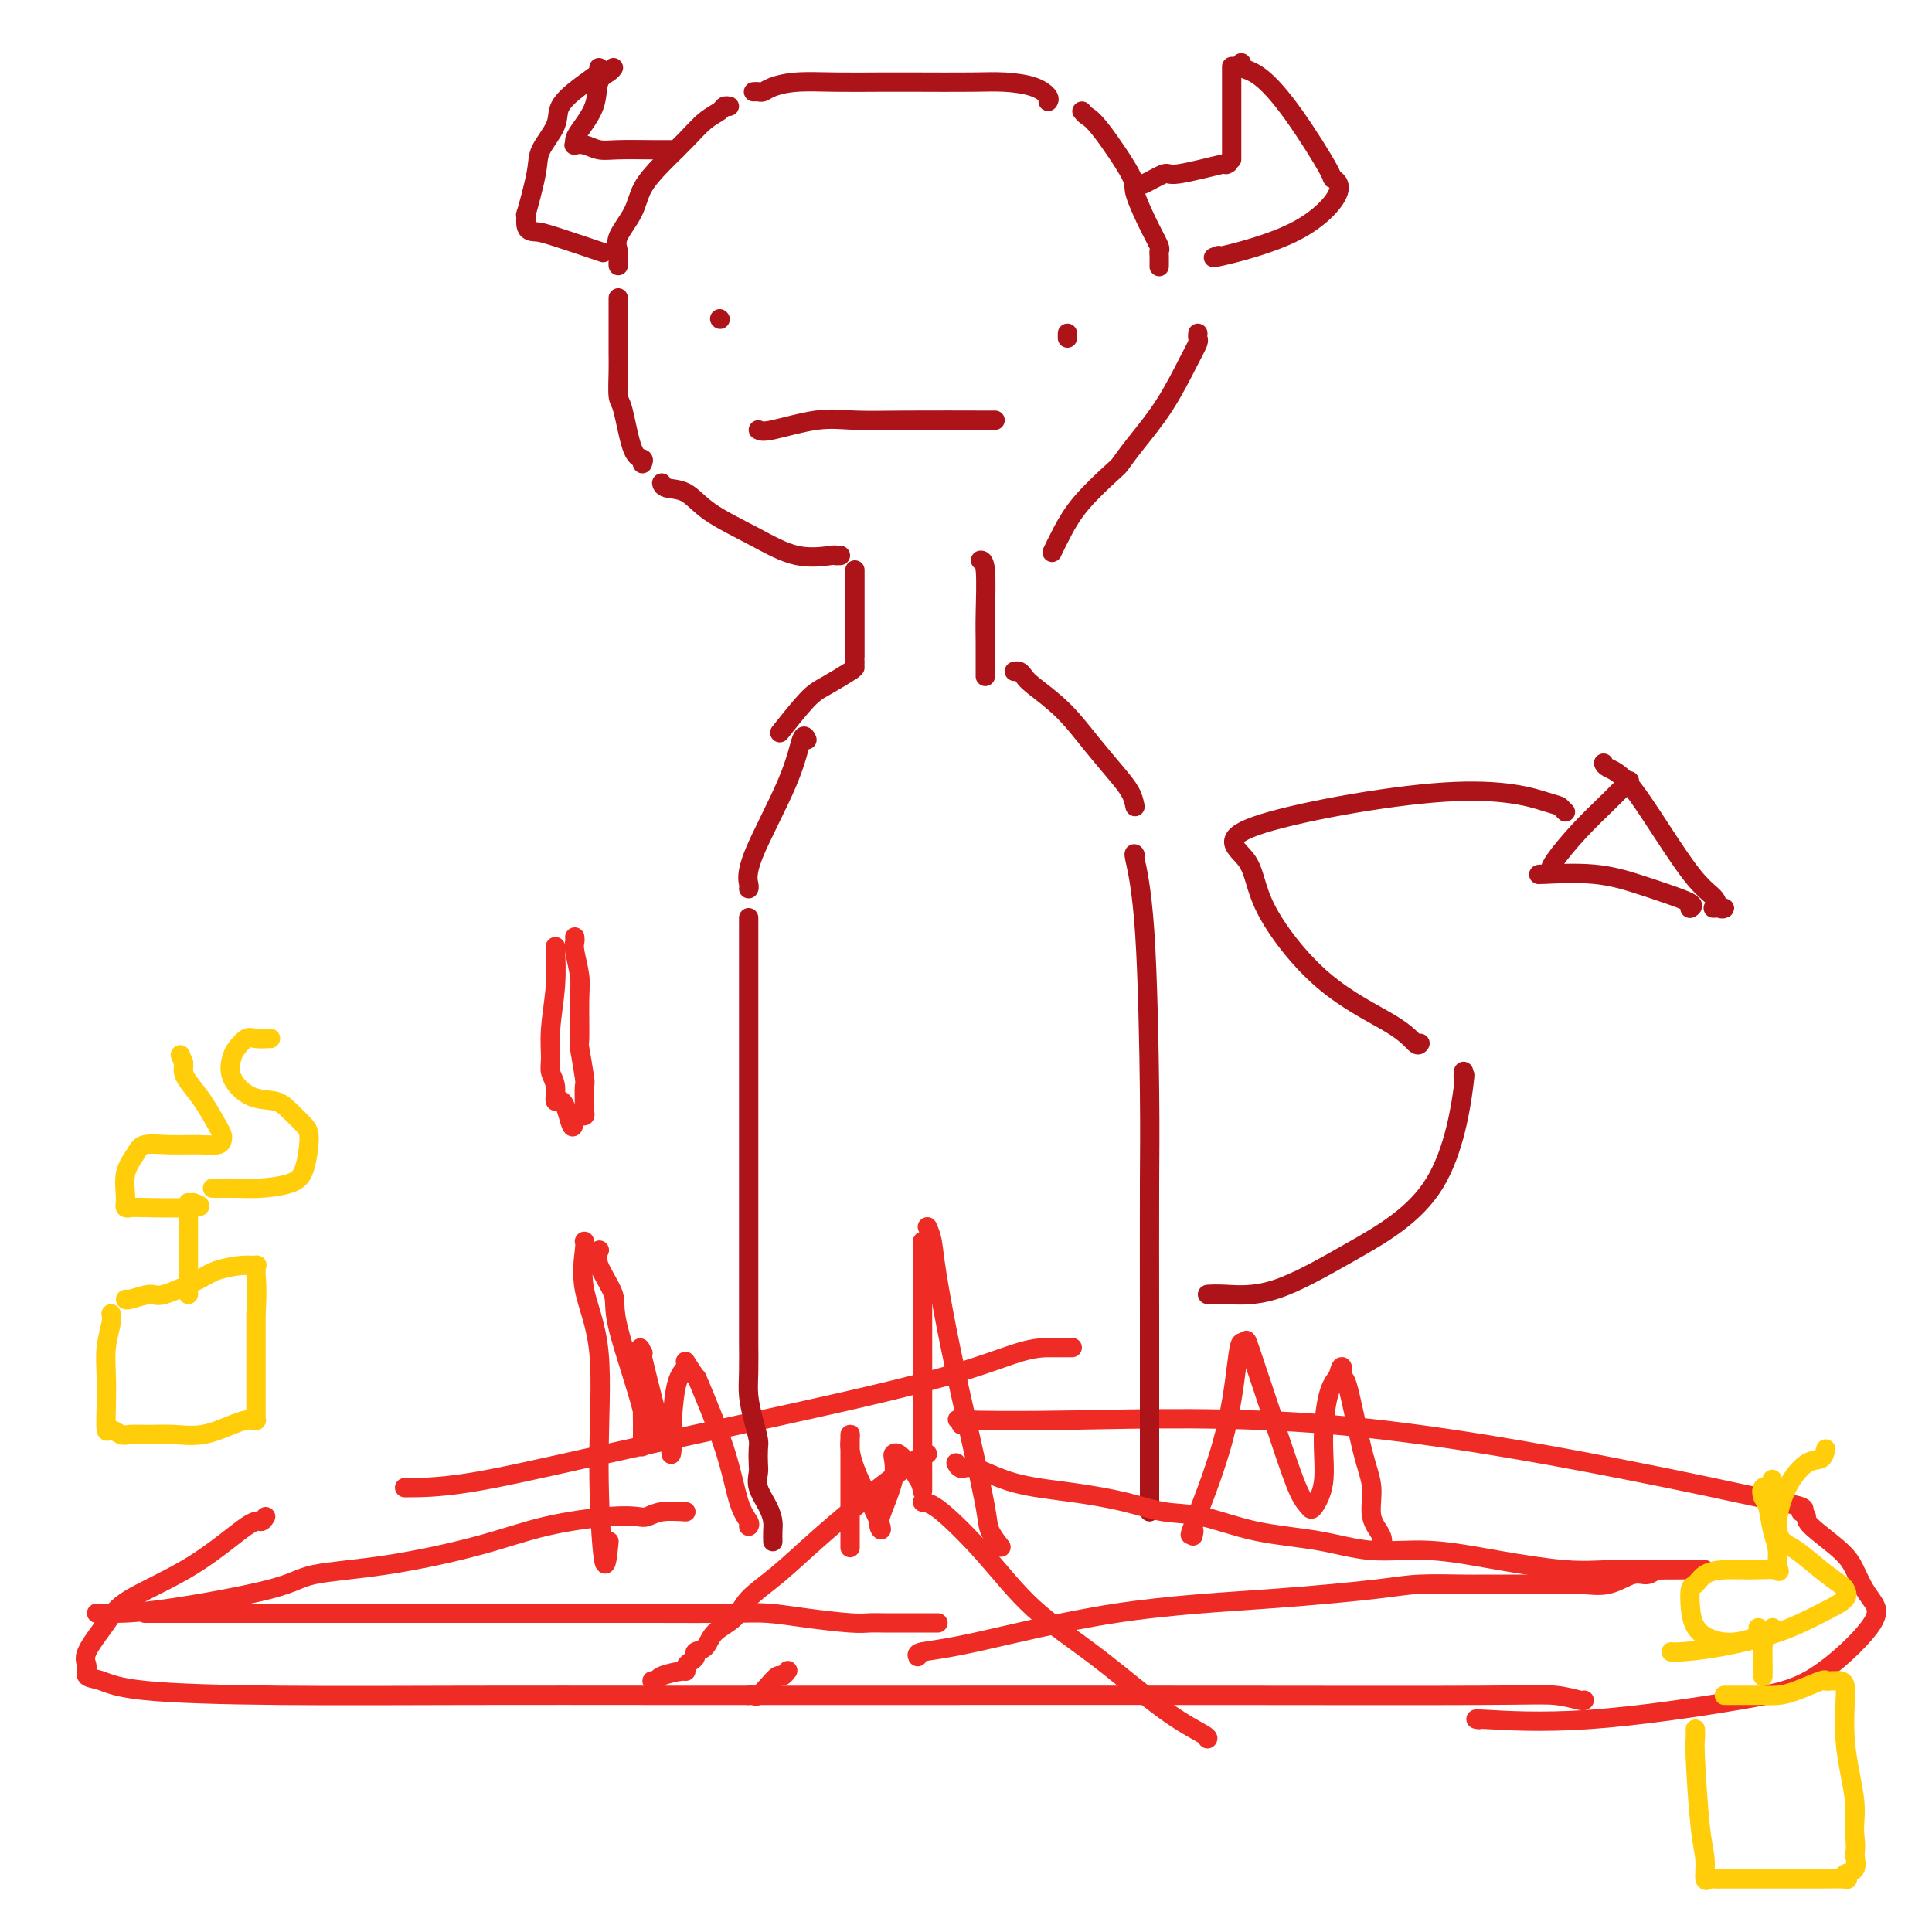 <svg viewBox='0 0 400 400' version='1.1' xmlns='http://www.w3.org/2000/svg' xmlns:xlink='http://www.w3.org/1999/xlink'><g fill='none' stroke='rgb(238,43,36)' stroke-width='4' stroke-linecap='round' stroke-linejoin='round'><path d='M222,279c-1.215,0.008 -2.430,0.016 -4,0c-1.570,-0.016 -3.496,-0.057 -7,1c-3.504,1.057 -8.586,3.211 -19,6c-10.414,2.789 -26.160,6.211 -39,9c-12.840,2.789 -22.775,4.943 -32,7c-9.225,2.057 -17.741,4.015 -24,5c-6.259,0.985 -10.262,0.996 -12,1c-1.738,0.004 -1.211,0.001 -1,0c0.211,-0.001 0.105,-0.001 0,0'/><path d='M55,314c-0.320,0.503 -0.639,1.006 -1,1c-0.361,-0.006 -0.763,-0.521 -3,1c-2.237,1.521 -6.308,5.079 -11,8c-4.692,2.921 -10.005,5.206 -13,7c-2.995,1.794 -3.670,3.095 -5,5c-1.330,1.905 -3.313,4.412 -4,6c-0.687,1.588 -0.079,2.258 0,3c0.079,0.742 -0.371,1.558 0,2c0.371,0.442 1.565,0.511 3,1c1.435,0.489 3.112,1.399 9,2c5.888,0.601 15.987,0.893 28,1c12.013,0.107 25.940,0.029 39,0c13.060,-0.029 25.255,-0.009 40,0c14.745,0.009 32.042,0.006 52,0c19.958,-0.006 42.577,-0.016 64,0c21.423,0.016 41.649,0.057 53,0c11.351,-0.057 13.826,-0.211 16,0c2.174,0.211 4.047,0.788 5,1c0.953,0.212 0.987,0.061 1,0c0.013,-0.061 0.007,-0.030 0,0'/><path d='M199,295c0.267,-0.414 0.534,-0.829 0,-1c-0.534,-0.171 -1.867,-0.099 1,0c2.867,0.099 9.936,0.226 23,0c13.064,-0.226 32.124,-0.803 53,1c20.876,1.803 43.569,5.986 59,9c15.431,3.014 23.600,4.859 29,6c5.400,1.141 8.031,1.576 9,2c0.969,0.424 0.277,0.835 0,1c-0.277,0.165 -0.138,0.082 0,0'/><path d='M373,313c0.470,0.323 0.941,0.645 1,1c0.059,0.355 -0.293,0.741 1,2c1.293,1.259 4.232,3.391 6,5c1.768,1.609 2.364,2.696 3,4c0.636,1.304 1.310,2.826 2,4c0.690,1.174 1.396,2.000 2,3c0.604,1.000 1.106,2.173 -1,5c-2.106,2.827 -6.820,7.307 -11,10c-4.180,2.693 -7.827,3.597 -16,5c-8.173,1.403 -20.871,3.304 -31,4c-10.129,0.696 -17.689,0.187 -21,0c-3.311,-0.187 -2.375,-0.054 -2,0c0.375,0.054 0.187,0.027 0,0'/></g>
<g fill='none' stroke='rgb(173,20,25)' stroke-width='4' stroke-linecap='round' stroke-linejoin='round'><path d='M155,190c0.000,0.512 0.000,1.023 0,3c-0.000,1.977 -0.000,5.418 0,13c0.000,7.582 0.000,19.304 0,26c-0.000,6.696 -0.001,8.365 0,15c0.001,6.635 0.003,18.234 0,24c-0.003,5.766 -0.011,5.699 0,7c0.011,1.301 0.041,3.972 0,6c-0.041,2.028 -0.155,3.415 0,5c0.155,1.585 0.578,3.369 1,5c0.422,1.631 0.843,3.111 1,4c0.157,0.889 0.048,1.189 0,2c-0.048,0.811 -0.037,2.132 0,3c0.037,0.868 0.101,1.282 0,2c-0.101,0.718 -0.367,1.741 0,3c0.367,1.259 1.366,2.754 2,4c0.634,1.246 0.902,2.241 1,3c0.098,0.759 0.026,1.281 0,2c-0.026,0.719 -0.008,1.634 0,2c0.008,0.366 0.004,0.183 0,0'/><path d='M238,313c0.000,-0.321 0.001,-0.642 0,-3c-0.001,-2.358 -0.002,-6.755 0,-13c0.002,-6.245 0.007,-14.340 0,-24c-0.007,-9.660 -0.026,-20.886 0,-28c0.026,-7.114 0.098,-10.116 0,-19c-0.098,-8.884 -0.367,-23.649 -1,-33c-0.633,-9.351 -1.632,-13.287 -2,-15c-0.368,-1.713 -0.105,-1.204 0,-1c0.105,0.204 0.053,0.102 0,0'/><path d='M155,184c0.077,-0.125 0.154,-0.250 0,-1c-0.154,-0.750 -0.538,-2.124 1,-6c1.538,-3.876 5.000,-10.256 7,-15c2.000,-4.744 2.538,-7.854 3,-9c0.462,-1.146 0.846,-0.327 1,0c0.154,0.327 0.077,0.164 0,0'/><path d='M235,167c-0.198,-0.950 -0.396,-1.900 -1,-3c-0.604,-1.100 -1.615,-2.350 -3,-4c-1.385,-1.650 -3.144,-3.700 -5,-6c-1.856,-2.300 -3.807,-4.851 -6,-7c-2.193,-2.149 -4.626,-3.896 -6,-5c-1.374,-1.104 -1.688,-1.564 -2,-2c-0.312,-0.436 -0.623,-0.848 -1,-1c-0.377,-0.152 -0.822,-0.043 -1,0c-0.178,0.043 -0.089,0.022 0,0'/><path d='M204,140c0.001,-0.038 0.001,-0.077 0,0c-0.001,0.077 -0.004,0.269 0,-1c0.004,-1.269 0.015,-4.000 0,-6c-0.015,-2.000 -0.056,-3.268 0,-6c0.056,-2.732 0.207,-6.928 0,-9c-0.207,-2.072 -0.774,-2.021 -1,-2c-0.226,0.021 -0.113,0.010 0,0'/><path d='M177,118c0.000,0.392 0.000,0.785 0,1c0.000,0.215 0.000,0.254 0,1c0.000,0.746 0.000,2.200 0,4c0.000,1.800 0.000,3.946 0,6c0.000,2.054 -0.000,4.014 0,5c0.000,0.986 0.000,0.996 0,1c-0.000,0.004 0.000,0.002 0,0'/><path d='M177,137c-0.017,0.389 -0.033,0.778 0,1c0.033,0.222 0.117,0.278 -1,1c-1.117,0.722 -3.433,2.111 -5,3c-1.567,0.889 -2.383,1.278 -4,3c-1.617,1.722 -4.033,4.778 -5,6c-0.967,1.222 -0.483,0.611 0,0'/><path d='M174,115c-0.466,0.024 -0.932,0.048 -1,0c-0.068,-0.048 0.261,-0.167 -1,0c-1.261,0.167 -4.114,0.620 -7,0c-2.886,-0.620 -5.807,-2.313 -9,-4c-3.193,-1.687 -6.660,-3.366 -9,-5c-2.340,-1.634 -3.555,-3.221 -5,-4c-1.445,-0.779 -3.120,-0.748 -4,-1c-0.880,-0.252 -0.966,-0.786 -1,-1c-0.034,-0.214 -0.017,-0.107 0,0'/><path d='M133,96c0.174,-0.424 0.348,-0.848 0,-1c-0.348,-0.152 -1.218,-0.034 -2,-2c-0.782,-1.966 -1.478,-6.018 -2,-8c-0.522,-1.982 -0.872,-1.895 -1,-3c-0.128,-1.105 -0.034,-3.404 0,-5c0.034,-1.596 0.009,-2.491 0,-4c-0.009,-1.509 -0.002,-3.631 0,-5c0.002,-1.369 0.001,-1.984 0,-3c-0.001,-1.016 -0.000,-2.433 0,-3c0.000,-0.567 0.000,-0.283 0,0'/><path d='M128,55c-0.022,-0.255 -0.043,-0.510 0,-1c0.043,-0.490 0.152,-1.214 0,-2c-0.152,-0.786 -0.565,-1.634 0,-3c0.565,-1.366 2.107,-3.251 3,-5c0.893,-1.749 1.136,-3.361 2,-5c0.864,-1.639 2.350,-3.304 4,-5c1.650,-1.696 3.465,-3.421 5,-5c1.535,-1.579 2.790,-3.011 4,-4c1.210,-0.989 2.376,-1.533 3,-2c0.624,-0.467 0.706,-0.856 1,-1c0.294,-0.144 0.798,-0.041 1,0c0.202,0.041 0.101,0.021 0,0'/><path d='M156,19c0.342,-0.022 0.685,-0.044 1,0c0.315,0.044 0.603,0.156 1,0c0.397,-0.156 0.904,-0.578 2,-1c1.096,-0.422 2.781,-0.845 5,-1c2.219,-0.155 4.972,-0.042 8,0c3.028,0.042 6.330,0.013 9,0c2.670,-0.013 4.709,-0.011 8,0c3.291,0.011 7.834,0.031 11,0c3.166,-0.031 4.953,-0.113 7,0c2.047,0.113 4.353,0.422 6,1c1.647,0.578 2.636,1.425 3,2c0.364,0.575 0.104,0.879 0,1c-0.104,0.121 -0.052,0.061 0,0'/><path d='M224,23c0.262,0.337 0.524,0.673 1,1c0.476,0.327 1.165,0.644 3,3c1.835,2.356 4.817,6.750 6,9c1.183,2.250 0.566,2.356 1,4c0.434,1.644 1.920,4.826 3,7c1.080,2.174 1.753,3.339 2,4c0.247,0.661 0.066,0.816 0,1c-0.066,0.184 -0.018,0.396 0,1c0.018,0.604 0.005,1.601 0,2c-0.005,0.399 -0.003,0.199 0,0'/><path d='M248,69c-0.031,0.373 -0.063,0.746 0,1c0.063,0.254 0.220,0.390 0,1c-0.220,0.610 -0.818,1.693 -2,4c-1.182,2.307 -2.949,5.837 -5,9c-2.051,3.163 -4.387,5.959 -6,8c-1.613,2.041 -2.502,3.329 -3,4c-0.498,0.671 -0.603,0.727 -2,2c-1.397,1.273 -4.086,3.764 -6,6c-1.914,2.236 -3.054,4.217 -4,6c-0.946,1.783 -1.699,3.366 -2,4c-0.301,0.634 -0.151,0.317 0,0'/><path d='M157,89c0.433,0.226 0.866,0.453 3,0c2.134,-0.453 5.969,-1.585 9,-2c3.031,-0.415 5.257,-0.111 8,0c2.743,0.111 6.003,0.030 11,0c4.997,-0.030 11.730,-0.008 15,0c3.270,0.008 3.077,0.002 3,0c-0.077,-0.002 -0.039,-0.001 0,0'/><path d='M149,66c0.000,0.000 0.100,0.100 0.1,0.1'/><path d='M221,69c0.000,0.417 0.000,0.833 0,1c0.000,0.167 0.000,0.083 0,0'/><path d='M140,31c-0.155,-0.002 -0.310,-0.004 -1,0c-0.690,0.004 -1.915,0.015 -4,0c-2.085,-0.015 -5.028,-0.057 -7,0c-1.972,0.057 -2.972,0.211 -4,0c-1.028,-0.211 -2.085,-0.788 -3,-1c-0.915,-0.212 -1.690,-0.061 -2,0c-0.310,0.061 -0.155,0.030 0,0'/><path d='M119,30c-0.027,-0.311 -0.053,-0.622 0,-1c0.053,-0.378 0.186,-0.823 1,-2c0.814,-1.177 2.309,-3.086 3,-5c0.691,-1.914 0.577,-3.833 1,-5c0.423,-1.167 1.383,-1.584 2,-2c0.617,-0.416 0.891,-0.833 1,-1c0.109,-0.167 0.055,-0.083 0,0'/><path d='M124,14c0.333,0.181 0.667,0.362 0,1c-0.667,0.638 -2.334,1.733 -4,3c-1.666,1.267 -3.330,2.706 -4,4c-0.670,1.294 -0.347,2.441 -1,4c-0.653,1.559 -2.282,3.528 -3,5c-0.718,1.472 -0.526,2.447 -1,5c-0.474,2.553 -1.613,6.685 -2,8c-0.387,1.315 -0.021,-0.186 0,0c0.021,0.186 -0.303,2.060 0,3c0.303,0.940 1.233,0.945 2,1c0.767,0.055 1.370,0.159 4,1c2.630,0.841 7.285,2.419 9,3c1.715,0.581 0.490,0.166 0,0c-0.490,-0.166 -0.245,-0.083 0,0'/><path d='M235,38c0.425,-0.065 0.851,-0.130 1,0c0.149,0.130 0.022,0.455 1,0c0.978,-0.455 3.060,-1.691 4,-2c0.940,-0.309 0.736,0.309 3,0c2.264,-0.309 6.994,-1.545 9,-2c2.006,-0.455 1.287,-0.130 1,0c-0.287,0.130 -0.144,0.065 0,0'/><path d='M255,33c0.000,-0.261 0.000,-0.522 0,-1c0.000,-0.478 0.000,-1.172 0,-3c-0.000,-1.828 0.000,-4.789 0,-7c0.000,-2.211 -0.000,-3.672 0,-5c0.000,-1.328 0.000,-2.522 0,-3c0.000,-0.478 0.000,-0.239 0,0'/><path d='M257,13c-0.297,0.353 -0.593,0.706 0,1c0.593,0.294 2.077,0.528 4,2c1.923,1.472 4.286,4.181 7,8c2.714,3.819 5.779,8.747 7,11c1.221,2.253 0.597,1.829 1,2c0.403,0.171 1.832,0.935 1,3c-0.832,2.065 -3.924,5.430 -9,8c-5.076,2.570 -12.136,4.346 -15,5c-2.864,0.654 -1.533,0.187 -1,0c0.533,-0.187 0.266,-0.093 0,0'/><path d='M250,268c0.918,-0.058 1.837,-0.116 4,0c2.163,0.116 5.571,0.408 10,-1c4.429,-1.408 9.880,-4.514 16,-8c6.120,-3.486 12.908,-7.351 17,-14c4.092,-6.649 5.489,-16.081 6,-20c0.511,-3.919 0.138,-2.324 0,-2c-0.138,0.324 -0.039,-0.622 0,-1c0.039,-0.378 0.020,-0.189 0,0'/><path d='M294,216c-0.188,0.283 -0.377,0.566 -1,0c-0.623,-0.566 -1.682,-1.981 -5,-4c-3.318,-2.019 -8.896,-4.642 -14,-9c-5.104,-4.358 -9.735,-10.449 -12,-15c-2.265,-4.551 -2.163,-7.560 -4,-10c-1.837,-2.440 -5.613,-4.310 2,-7c7.613,-2.690 26.615,-6.199 39,-7c12.385,-0.801 18.155,1.105 21,2c2.845,0.895 2.766,0.779 3,1c0.234,0.221 0.781,0.777 1,1c0.219,0.223 0.109,0.111 0,0'/><path d='M337,162c0.309,-0.315 0.619,-0.631 0,0c-0.619,0.631 -2.166,2.208 -4,4c-1.834,1.792 -3.956,3.800 -6,6c-2.044,2.200 -4.012,4.592 -5,6c-0.988,1.408 -0.997,1.831 -1,2c-0.003,0.169 -0.002,0.085 0,0'/><path d='M319,181c-0.475,0.048 -0.949,0.096 1,0c1.949,-0.096 6.322,-0.337 10,0c3.678,0.337 6.659,1.253 9,2c2.341,0.747 4.040,1.324 6,2c1.960,0.676 4.182,1.451 5,2c0.818,0.549 0.234,0.871 0,1c-0.234,0.129 -0.117,0.064 0,0'/><path d='M332,158c0.134,0.313 0.267,0.625 1,1c0.733,0.375 2.065,0.812 4,3c1.935,2.188 4.472,6.127 7,10c2.528,3.873 5.048,7.679 7,10c1.952,2.321 3.335,3.158 4,4c0.665,0.842 0.611,1.690 1,2c0.389,0.310 1.220,0.084 1,0c-0.220,-0.084 -1.491,-0.024 -2,0c-0.509,0.024 -0.254,0.012 0,0'/></g>
<g fill='none' stroke='rgb(238,43,36)' stroke-width='4' stroke-linecap='round' stroke-linejoin='round'><path d='M155,316c0.175,-0.200 0.350,-0.401 0,-1c-0.350,-0.599 -1.226,-1.598 -2,-4c-0.774,-2.402 -1.445,-6.207 -3,-11c-1.555,-4.793 -3.992,-10.576 -5,-13c-1.008,-2.424 -0.585,-1.491 -1,-2c-0.415,-0.509 -1.667,-2.460 -2,-3c-0.333,-0.540 0.252,0.331 0,1c-0.252,0.669 -1.340,1.136 -2,4c-0.660,2.864 -0.892,8.127 -1,11c-0.108,2.873 -0.091,3.358 0,3c0.091,-0.358 0.255,-1.558 0,-2c-0.255,-0.442 -0.930,-0.126 -2,-3c-1.070,-2.874 -2.535,-8.937 -4,-15'/><path d='M133,281c-0.929,-3.275 -0.250,-1.461 0,-1c0.250,0.461 0.072,-0.430 0,1c-0.072,1.430 -0.038,5.180 0,9c0.038,3.820 0.080,7.711 0,9c-0.080,1.289 -0.281,-0.024 0,-1c0.281,-0.976 1.046,-1.614 0,-6c-1.046,-4.386 -3.902,-12.521 -5,-17c-1.098,-4.479 -0.439,-5.304 -1,-7c-0.561,-1.696 -2.343,-4.264 -3,-6c-0.657,-1.736 -0.188,-2.639 0,-3c0.188,-0.361 0.094,-0.181 0,0'/><path d='M121,257c0.093,0.192 0.185,0.384 0,2c-0.185,1.616 -0.648,4.656 0,8c0.648,3.344 2.409,6.993 3,13c0.591,6.007 0.014,14.373 0,23c-0.014,8.627 0.535,17.515 1,20c0.465,2.485 0.847,-1.433 1,-3c0.153,-1.567 0.076,-0.784 0,0'/><path d='M176,320c-0.000,0.374 -0.000,0.748 0,0c0.000,-0.748 0.000,-2.616 0,-5c-0.000,-2.384 -0.001,-5.282 0,-8c0.001,-2.718 0.005,-5.256 0,-7c-0.005,-1.744 -0.020,-2.693 0,-3c0.020,-0.307 0.074,0.027 0,1c-0.074,0.973 -0.275,2.585 1,6c1.275,3.415 4.026,8.631 5,11c0.974,2.369 0.169,1.889 0,1c-0.169,-0.889 0.297,-2.187 1,-4c0.703,-1.813 1.644,-4.141 2,-6c0.356,-1.859 0.126,-3.250 0,-4c-0.126,-0.750 -0.147,-0.861 0,-1c0.147,-0.139 0.463,-0.307 1,0c0.537,0.307 1.296,1.088 2,2c0.704,0.912 1.352,1.956 2,3'/><path d='M190,306c1.000,1.429 1.000,3.003 1,3c0.000,-0.003 0.000,-1.583 0,-2c0.000,-0.417 0.000,0.329 0,-4c0.000,-4.329 0.000,-13.735 0,-19c0.000,-5.265 0.000,-6.391 0,-10c0.000,-3.609 0.000,-9.703 0,-13c0.000,-3.297 -0.000,-3.799 0,-4c0.000,-0.201 0.000,-0.100 0,0'/><path d='M192,254c0.374,0.842 0.748,1.685 1,3c0.252,1.315 0.381,3.103 1,7c0.619,3.897 1.728,9.903 3,16c1.272,6.097 2.705,12.286 4,18c1.295,5.714 2.450,10.954 3,14c0.550,3.046 0.494,3.897 1,5c0.506,1.103 1.573,2.458 2,3c0.427,0.542 0.213,0.271 0,0'/><path d='M247,318c0.159,-0.706 0.318,-1.413 0,-1c-0.318,0.413 -1.115,1.945 0,-1c1.115,-2.945 4.140,-10.366 6,-17c1.860,-6.634 2.556,-12.480 3,-16c0.444,-3.520 0.636,-4.713 1,-5c0.364,-0.287 0.900,0.332 1,0c0.100,-0.332 -0.234,-1.617 1,2c1.234,3.617 4.037,12.134 6,18c1.963,5.866 3.086,9.081 4,11c0.914,1.919 1.620,2.544 2,3c0.380,0.456 0.433,0.744 1,0c0.567,-0.744 1.647,-2.519 2,-5c0.353,-2.481 -0.020,-5.668 0,-9c0.020,-3.332 0.434,-6.809 1,-9c0.566,-2.191 1.283,-3.095 2,-4'/><path d='M277,285c1.133,-4.116 0.967,-0.905 1,0c0.033,0.905 0.265,-0.495 1,2c0.735,2.495 1.973,8.883 3,13c1.027,4.117 1.844,5.961 2,8c0.156,2.039 -0.351,4.273 0,6c0.351,1.727 1.558,2.947 2,4c0.442,1.053 0.119,1.937 0,2c-0.119,0.063 -0.034,-0.696 0,-1c0.034,-0.304 0.017,-0.152 0,0'/><path d='M119,194c0.031,0.324 0.061,0.649 0,1c-0.061,0.351 -0.214,0.729 0,2c0.214,1.271 0.793,3.434 1,5c0.207,1.566 0.041,2.536 0,5c-0.041,2.464 0.041,6.423 0,8c-0.041,1.577 -0.207,0.771 0,2c0.207,1.229 0.787,4.494 1,6c0.213,1.506 0.058,1.255 0,2c-0.058,0.745 -0.020,2.487 0,3c0.020,0.513 0.020,-0.202 0,0c-0.020,0.202 -0.061,1.322 0,2c0.061,0.678 0.222,0.914 0,1c-0.222,0.086 -0.829,0.023 -1,0c-0.171,-0.023 0.094,-0.007 0,0c-0.094,0.007 -0.547,0.003 -1,0'/><path d='M119,231c-0.327,5.294 -1.145,0.028 -2,-2c-0.855,-2.028 -1.747,-0.818 -2,-1c-0.253,-0.182 0.132,-1.757 0,-3c-0.132,-1.243 -0.782,-2.155 -1,-3c-0.218,-0.845 -0.006,-1.624 0,-3c0.006,-1.376 -0.195,-3.349 0,-6c0.195,-2.651 0.784,-5.979 1,-9c0.216,-3.021 0.058,-5.737 0,-7c-0.058,-1.263 -0.017,-1.075 0,-1c0.017,0.075 0.008,0.038 0,0'/><path d='M142,313c-1.808,-0.111 -3.616,-0.221 -5,0c-1.384,0.221 -2.344,0.775 -3,1c-0.656,0.225 -1.007,0.123 -2,0c-0.993,-0.123 -2.629,-0.266 -6,0c-3.371,0.266 -8.477,0.940 -13,2c-4.523,1.060 -8.464,2.504 -14,4c-5.536,1.496 -12.666,3.042 -19,4c-6.334,0.958 -11.872,1.329 -15,2c-3.128,0.671 -3.847,1.644 -9,3c-5.153,1.356 -14.740,3.095 -21,4c-6.260,0.905 -9.193,0.974 -11,1c-1.807,0.026 -2.486,0.007 -3,0c-0.514,-0.007 -0.861,-0.002 -1,0c-0.139,0.002 -0.069,0.001 0,0'/><path d='M30,334c0.599,0.000 1.198,0.000 2,0c0.802,-0.000 1.809,-0.000 4,0c2.191,0.000 5.568,0.000 9,0c3.432,-0.000 6.920,-0.000 11,0c4.080,0.000 8.754,0.000 15,0c6.246,-0.000 14.065,-0.001 22,0c7.935,0.001 15.987,0.003 23,0c7.013,-0.003 12.988,-0.011 19,0c6.012,0.011 12.061,0.041 16,0c3.939,-0.041 5.767,-0.155 8,0c2.233,0.155 4.870,0.577 8,1c3.130,0.423 6.754,0.845 9,1c2.246,0.155 3.113,0.041 4,0c0.887,-0.041 1.795,-0.011 3,0c1.205,0.011 2.709,0.003 4,0c1.291,-0.003 2.371,-0.001 3,0c0.629,0.001 0.808,0.000 1,0c0.192,-0.000 0.398,-0.000 1,0c0.602,0.000 1.601,0.000 2,0c0.399,-0.000 0.200,-0.000 0,0'/><path d='M190,343c-0.159,-0.358 -0.319,-0.715 1,-1c1.319,-0.285 4.115,-0.497 11,-2c6.885,-1.503 17.858,-4.298 29,-6c11.142,-1.702 22.451,-2.313 32,-3c9.549,-0.687 17.337,-1.452 22,-2c4.663,-0.548 6.201,-0.879 9,-1c2.799,-0.121 6.859,-0.033 9,0c2.141,0.033 2.364,0.011 4,0c1.636,-0.011 4.686,-0.011 7,0c2.314,0.011 3.894,0.032 6,0c2.106,-0.032 4.739,-0.117 7,0c2.261,0.117 4.151,0.438 6,0c1.849,-0.438 3.659,-1.634 5,-2c1.341,-0.366 2.215,0.098 3,0c0.785,-0.098 1.481,-0.757 2,-1c0.519,-0.243 0.863,-0.069 1,0c0.137,0.069 0.069,0.035 0,0'/><path d='M353,325c-0.130,0.001 -0.260,0.002 -1,0c-0.740,-0.002 -2.088,-0.006 -4,0c-1.912,0.006 -4.386,0.022 -7,0c-2.614,-0.022 -5.367,-0.081 -8,0c-2.633,0.081 -5.146,0.303 -9,0c-3.854,-0.303 -9.051,-1.129 -14,-2c-4.949,-0.871 -9.651,-1.785 -14,-2c-4.349,-0.215 -8.345,0.270 -12,0c-3.655,-0.270 -6.969,-1.293 -11,-2c-4.031,-0.707 -8.778,-1.096 -13,-2c-4.222,-0.904 -7.918,-2.324 -11,-3c-3.082,-0.676 -5.550,-0.609 -8,-1c-2.450,-0.391 -4.884,-1.238 -8,-2c-3.116,-0.762 -6.916,-1.437 -11,-2c-4.084,-0.563 -8.454,-1.013 -12,-2c-3.546,-0.987 -6.270,-2.512 -8,-3c-1.730,-0.488 -2.466,0.061 -3,0c-0.534,-0.061 -0.867,-0.732 -1,-1c-0.133,-0.268 -0.067,-0.134 0,0'/><path d='M192,301c-0.471,0.003 -0.942,0.005 -1,0c-0.058,-0.005 0.297,-0.018 -1,1c-1.297,1.018 -4.246,3.066 -8,6c-3.754,2.934 -8.312,6.752 -12,10c-3.688,3.248 -6.507,5.924 -9,8c-2.493,2.076 -4.662,3.550 -6,5c-1.338,1.450 -1.846,2.875 -3,4c-1.154,1.125 -2.953,1.951 -4,3c-1.047,1.049 -1.342,2.322 -2,3c-0.658,0.678 -1.679,0.760 -2,1c-0.321,0.240 0.058,0.638 0,1c-0.058,0.362 -0.552,0.688 -1,1c-0.448,0.312 -0.851,0.609 -1,1c-0.149,0.391 -0.044,0.875 0,1c0.044,0.125 0.025,-0.110 -1,0c-1.025,0.110 -3.058,0.566 -4,1c-0.942,0.434 -0.792,0.848 -1,1c-0.208,0.152 -0.774,0.044 -1,0c-0.226,-0.044 -0.113,-0.022 0,0'/><path d='M155,351c-0.095,0.012 -0.190,0.024 0,0c0.190,-0.024 0.667,-0.082 1,0c0.333,0.082 0.524,0.306 1,0c0.476,-0.306 1.238,-1.140 2,-2c0.762,-0.860 1.524,-1.746 2,-2c0.476,-0.254 0.667,0.124 1,0c0.333,-0.124 0.810,-0.750 1,-1c0.190,-0.250 0.095,-0.125 0,0'/><path d='M191,311c0.895,0.100 1.790,0.199 4,2c2.210,1.801 5.734,5.302 9,9c3.266,3.698 6.273,7.593 10,11c3.727,3.407 8.176,6.324 13,10c4.824,3.676 10.025,8.109 14,11c3.975,2.891 6.724,4.240 8,5c1.276,0.760 1.079,0.931 1,1c-0.079,0.069 -0.039,0.034 0,0'/></g>
<g fill='none' stroke='rgb(255,205,10)' stroke-width='4' stroke-linecap='round' stroke-linejoin='round'><path d='M23,272c0.113,0.423 0.226,0.847 0,2c-0.226,1.153 -0.790,3.036 -1,5c-0.210,1.964 -0.064,4.008 0,6c0.064,1.992 0.046,3.931 0,6c-0.046,2.069 -0.120,4.267 0,5c0.120,0.733 0.435,-0.000 1,0c0.565,0.000 1.380,0.734 2,1c0.620,0.266 1.044,0.065 2,0c0.956,-0.065 2.445,0.007 4,0c1.555,-0.007 3.176,-0.093 5,0c1.824,0.093 3.852,0.364 6,0c2.148,-0.364 4.418,-1.365 6,-2c1.582,-0.635 2.476,-0.905 3,-1c0.524,-0.095 0.676,-0.015 1,0c0.324,0.015 0.819,-0.036 1,0c0.181,0.036 0.049,0.159 0,0c-0.049,-0.159 -0.013,-0.601 0,-1c0.013,-0.399 0.003,-0.757 0,-2c-0.003,-1.243 -0.001,-3.373 0,-5c0.001,-1.627 0.000,-2.751 0,-5c-0.000,-2.249 -0.000,-5.625 0,-9'/><path d='M53,272c0.307,-5.171 0.075,-7.099 0,-8c-0.075,-0.901 0.005,-0.775 0,-1c-0.005,-0.225 -0.097,-0.802 0,-1c0.097,-0.198 0.384,-0.017 0,0c-0.384,0.017 -1.437,-0.130 -3,0c-1.563,0.130 -3.634,0.536 -5,1c-1.366,0.464 -2.026,0.986 -4,2c-1.974,1.014 -5.261,2.520 -7,3c-1.739,0.480 -1.930,-0.067 -3,0c-1.070,0.067 -3.019,0.749 -4,1c-0.981,0.251 -0.995,0.072 -1,0c-0.005,-0.072 -0.003,-0.036 0,0'/><path d='M39,268c0.000,-0.135 0.000,-0.271 0,-1c0.000,-0.729 0.000,-2.052 0,-3c0.000,-0.948 0.000,-1.522 0,-3c0.000,-1.478 -0.000,-3.860 0,-6c0.000,-2.140 0.000,-4.038 0,-5c0.000,-0.962 0.000,-0.989 0,-1c0.000,-0.011 0.000,-0.005 0,0'/><path d='M40,249c1.193,0.421 2.387,0.841 0,1c-2.387,0.159 -8.354,0.055 -11,0c-2.646,-0.055 -1.970,-0.063 -2,0c-0.030,0.063 -0.764,0.195 -1,0c-0.236,-0.195 0.028,-0.718 0,-2c-0.028,-1.282 -0.346,-3.325 0,-5c0.346,-1.675 1.357,-2.984 2,-4c0.643,-1.016 0.918,-1.739 2,-2c1.082,-0.261 2.970,-0.059 5,0c2.030,0.059 4.203,-0.026 6,0c1.797,0.026 3.219,0.163 4,0c0.781,-0.163 0.921,-0.628 1,-1c0.079,-0.372 0.098,-0.653 0,-1c-0.098,-0.347 -0.314,-0.761 -1,-2c-0.686,-1.239 -1.844,-3.301 -3,-5c-1.156,-1.699 -2.310,-3.033 -3,-4c-0.690,-0.967 -0.917,-1.568 -1,-2c-0.083,-0.432 -0.024,-0.695 0,-1c0.024,-0.305 0.012,-0.653 0,-1'/><path d='M38,220c-1.167,-2.833 -0.583,-1.417 0,0'/><path d='M56,215c-1.096,0.051 -2.191,0.102 -3,0c-0.809,-0.102 -1.330,-0.356 -2,0c-0.670,0.356 -1.487,1.324 -2,2c-0.513,0.676 -0.721,1.062 -1,2c-0.279,0.938 -0.629,2.429 0,4c0.629,1.571 2.236,3.222 4,4c1.764,0.778 3.686,0.684 5,1c1.314,0.316 2.020,1.044 3,2c0.980,0.956 2.234,2.141 3,3c0.766,0.859 1.045,1.393 1,3c-0.045,1.607 -0.415,4.287 -1,6c-0.585,1.713 -1.386,2.459 -3,3c-1.614,0.541 -4.040,0.877 -6,1c-1.960,0.123 -3.453,0.033 -5,0c-1.547,-0.033 -3.147,-0.009 -4,0c-0.853,0.009 -0.958,0.003 -1,0c-0.042,-0.003 -0.021,-0.001 0,0'/><path d='M351,358c0.022,0.769 0.044,1.538 0,2c-0.044,0.462 -0.152,0.617 0,4c0.152,3.383 0.566,9.992 1,14c0.434,4.008 0.888,5.414 1,7c0.112,1.586 -0.118,3.353 0,4c0.118,0.647 0.585,0.173 1,0c0.415,-0.173 0.779,-0.046 1,0c0.221,0.046 0.300,0.013 1,0c0.700,-0.013 2.020,-0.004 4,0c1.980,0.004 4.618,0.002 7,0c2.382,-0.002 4.507,-0.004 6,0c1.493,0.004 2.355,0.014 4,0c1.645,-0.014 4.073,-0.051 5,0c0.927,0.051 0.351,0.189 0,0c-0.351,-0.189 -0.479,-0.705 0,-1c0.479,-0.295 1.565,-0.370 2,-1c0.435,-0.630 0.217,-1.815 0,-3'/><path d='M384,384c0.313,-1.543 0.094,-2.899 0,-4c-0.094,-1.101 -0.064,-1.946 0,-3c0.064,-1.054 0.162,-2.317 0,-4c-0.162,-1.683 -0.582,-3.786 -1,-6c-0.418,-2.214 -0.833,-4.541 -1,-7c-0.167,-2.459 -0.086,-5.051 0,-7c0.086,-1.949 0.177,-3.254 0,-4c-0.177,-0.746 -0.621,-0.934 -1,-1c-0.379,-0.066 -0.691,-0.011 -1,0c-0.309,0.011 -0.613,-0.021 -1,0c-0.387,0.021 -0.858,0.097 -1,0c-0.142,-0.097 0.044,-0.366 -1,0c-1.044,0.366 -3.317,1.366 -5,2c-1.683,0.634 -2.776,0.902 -4,1c-1.224,0.098 -2.580,0.026 -3,0c-0.420,-0.026 0.098,-0.007 -1,0c-1.098,0.007 -3.810,0.002 -5,0c-1.190,-0.002 -0.859,-0.001 -1,0c-0.141,0.001 -0.755,0.000 -1,0c-0.245,-0.000 -0.123,-0.000 0,0'/><path d='M365,347c-0.000,0.086 -0.000,0.172 0,0c0.000,-0.172 0.001,-0.603 0,-1c-0.001,-0.397 -0.004,-0.762 0,-1c0.004,-0.238 0.015,-0.351 0,-1c-0.015,-0.649 -0.056,-1.834 0,-3c0.056,-1.166 0.207,-2.314 0,-3c-0.207,-0.686 -0.774,-0.910 -1,-1c-0.226,-0.090 -0.113,-0.045 0,0'/><path d='M367,337c-0.047,0.491 -0.093,0.982 0,1c0.093,0.018 0.326,-0.437 -1,0c-1.326,0.437 -4.209,1.765 -7,2c-2.791,0.235 -5.489,-0.623 -7,-2c-1.511,-1.377 -1.834,-3.273 -2,-5c-0.166,-1.727 -0.174,-3.286 0,-4c0.174,-0.714 0.531,-0.585 1,-1c0.469,-0.415 1.050,-1.376 2,-2c0.950,-0.624 2.269,-0.912 4,-1c1.731,-0.088 3.872,0.022 6,0c2.128,-0.022 4.242,-0.177 5,0c0.758,0.177 0.161,0.687 0,0c-0.161,-0.687 0.113,-2.570 0,-4c-0.113,-1.430 -0.613,-2.408 -1,-4c-0.387,-1.592 -0.660,-3.798 -1,-5c-0.340,-1.202 -0.745,-1.401 -1,-2c-0.255,-0.599 -0.358,-1.600 0,-2c0.358,-0.400 1.179,-0.200 2,0'/><path d='M367,308c-0.156,-2.867 -0.044,-1.533 0,-1c0.044,0.533 0.022,0.267 0,0'/><path d='M378,300c-0.187,0.835 -0.374,1.670 -1,2c-0.626,0.330 -1.691,0.156 -3,1c-1.309,0.844 -2.861,2.708 -4,5c-1.139,2.292 -1.864,5.013 -2,7c-0.136,1.987 0.316,3.239 1,4c0.684,0.761 1.598,1.033 3,2c1.402,0.967 3.291,2.631 5,4c1.709,1.369 3.236,2.442 4,3c0.764,0.558 0.763,0.601 1,1c0.237,0.399 0.712,1.154 0,2c-0.712,0.846 -2.611,1.782 -5,3c-2.389,1.218 -5.267,2.719 -9,4c-3.733,1.281 -8.320,2.343 -12,3c-3.680,0.657 -6.452,0.908 -8,1c-1.548,0.092 -1.871,0.026 -2,0c-0.129,-0.026 -0.065,-0.013 0,0'/></g>
</svg>